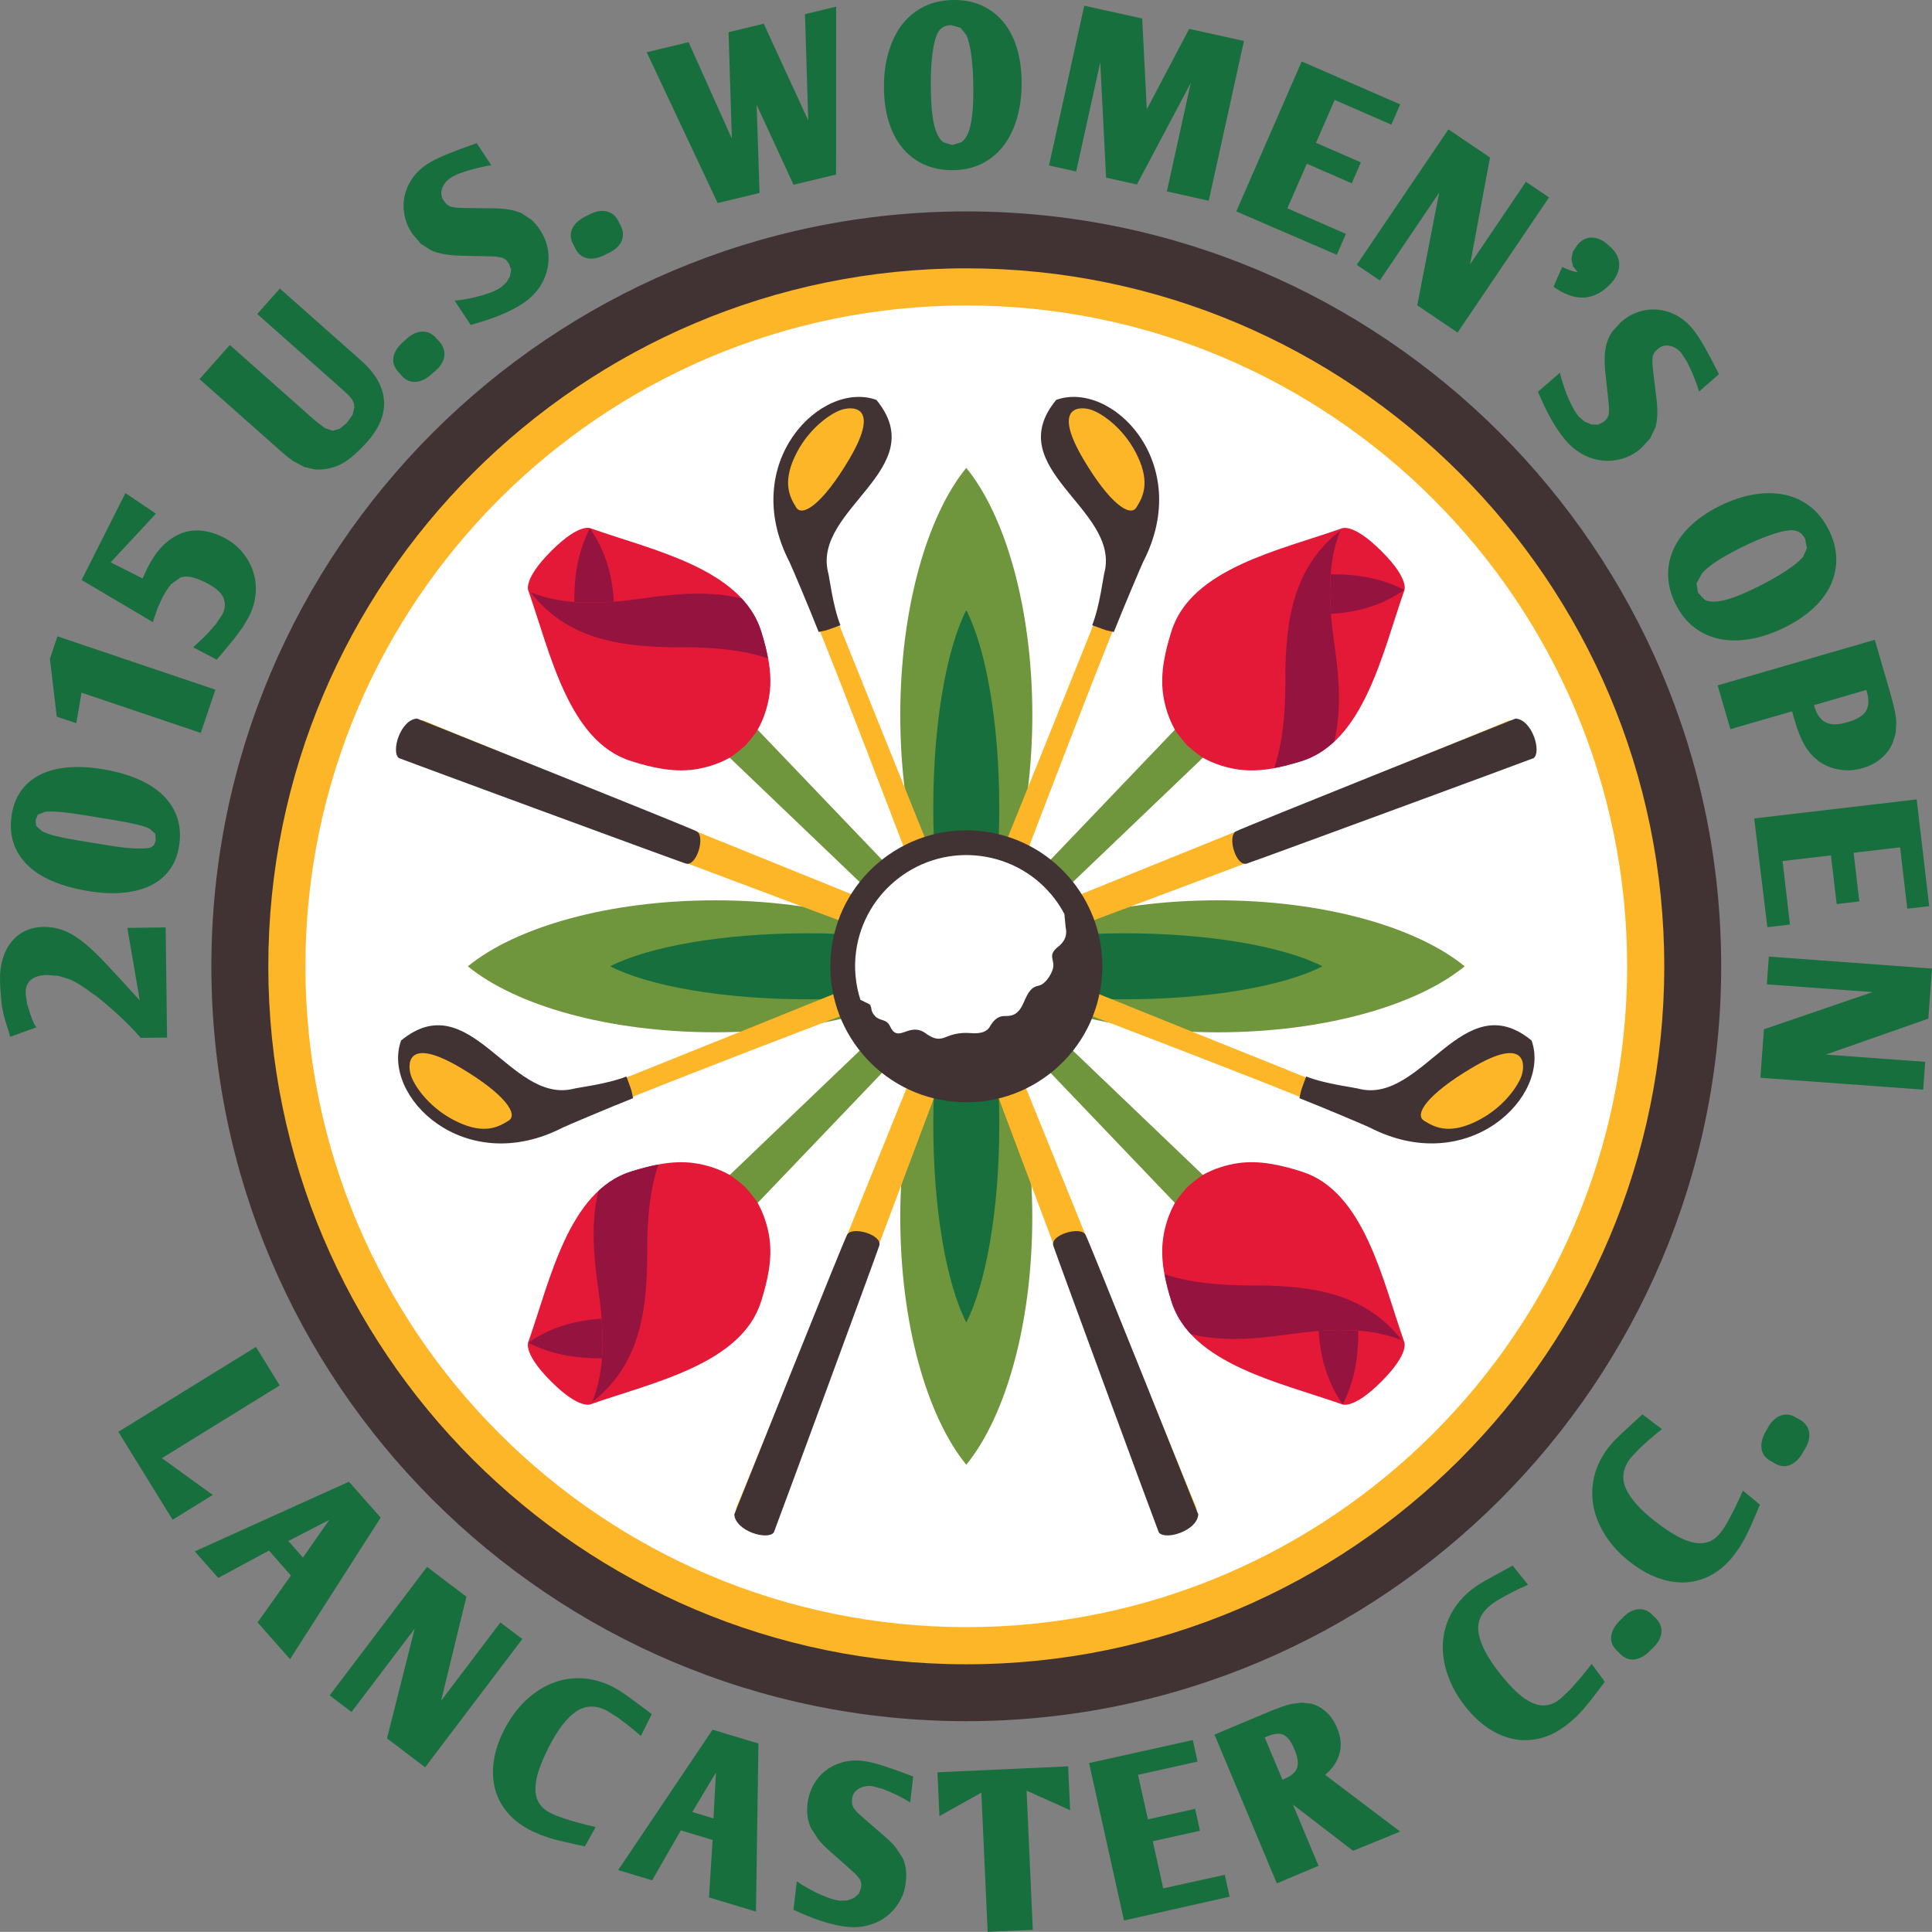 <?xml version="1.0" encoding="utf-8"?>
<!-- Generator: Adobe Illustrator 13.0.0, SVG Export Plug-In . SVG Version: 6.00 Build 14948)  -->
<!DOCTYPE svg PUBLIC "-//W3C//DTD SVG 1.1//EN" "http://www.w3.org/Graphics/SVG/1.1/DTD/svg11.dtd">
<svg version="1.1" id="Layer_1" xmlns="http://www.w3.org/2000/svg" xmlns:xlink="http://www.w3.org/1999/xlink" x="0px" y="0px"
	 width="150.011px" height="150px" viewBox="0 0 150.011 150" enable-background="new 0 0 150.011 150" xml:space="preserve">
<rect x="0" y="0" width="150.011" height="150" fill="#808080" stroke="none"/>
<g>
	<path fill="#FFFFFF" d="M75.027,131.242c-31.044,0-56.212-25.165-56.212-56.212s25.168-56.212,56.212-56.212
		s56.212,25.166,56.212,56.212S106.071,131.242,75.027,131.242"/>
</g>
<g>
	<path fill="#413333" d="M21.218,75.026c0-29.669,24.141-53.809,53.81-53.809c29.673,0,53.812,24.14,53.812,53.809
		c0,29.673-24.14,53.813-53.812,53.813C45.358,128.84,21.218,104.699,21.218,75.026 M16.412,75.026
		c0,32.324,26.295,58.615,58.615,58.615s58.615-26.291,58.615-58.615c0-32.32-26.295-58.611-58.615-58.611
		S16.412,42.706,16.412,75.026"/>
	<path fill="#166F3C" d="M2.829,79.766l-2.041,0.74c-0.087-0.345-0.154-0.579-0.204-0.71c-0.258-0.744-0.423-1.435-0.482-2.081
		c-0.061-0.644-0.098-1.196-0.101-1.662c-0.011-0.594,0.066-1.14,0.221-1.64c0.151-0.495,0.372-0.928,0.671-1.286
		c0.291-0.362,0.644-0.641,1.062-0.842c0.423-0.201,0.892-0.305,1.415-0.312c0.509-0.007,0.998,0.07,1.461,0.231
		c0.466,0.161,0.965,0.442,1.491,0.841c0.526,0.402,1.116,0.945,1.767,1.632c0.646,0.688,1.571,1.687,2.761,2.997l-0.961-5.627
		l2.973-0.037l0.11,8.553l-2.045,0.023l-0.094-0.104c-0.445-0.516-0.972-1.056-1.578-1.615c-0.604-0.56-1.243-1.105-1.914-1.629
		v0.021c-0.385-0.292-0.737-0.54-1.052-0.744c-0.318-0.204-0.62-0.365-0.905-0.485l-0.841-0.259l-0.854-0.066
		c-0.57,0.007-0.995,0.127-1.277,0.365c-0.281,0.231-0.422,0.55-0.415,0.951v0.128l0.003,0.107l0.107,0.7L2.33,78.68
		c0.077,0.231,0.185,0.503,0.318,0.824L2.829,79.766"/>
</g>
<g>
	<path fill="#166F3C" d="M6.396,63.271c-0.748-0.121-1.357-0.198-1.827-0.235c-0.469-0.033-0.831-0.033-1.089,0.004l-0.543,0.218
		l-0.174,0.416l0.043,0.455l0.456,0.409c0.237,0.131,0.579,0.251,1.032,0.368c0.449,0.114,1.042,0.231,1.776,0.353l2.39,0.389
		c0.804,0.134,1.491,0.208,2.058,0.228c0.569,0.017,0.958-0.003,1.173-0.061l0.265-0.19l0.138-0.396l-0.037-0.493l-0.426-0.382
		c-0.228-0.117-0.562-0.231-1.016-0.338c-0.449-0.107-1.062-0.229-1.833-0.355L6.396,63.271 M7.93,59.718
		c1.053,0.171,1.984,0.433,2.785,0.781c0.805,0.345,1.465,0.773,1.974,1.286c0.514,0.507,0.875,1.093,1.086,1.753
		c0.212,0.66,0.255,1.388,0.124,2.182c-0.12,0.728-0.372,1.345-0.754,1.851c-0.382,0.513-0.881,0.911-1.484,1.203
		c-0.606,0.291-1.317,0.473-2.128,0.543c-0.812,0.073-1.706,0.03-2.678-0.131c-1.053-0.171-1.978-0.426-2.778-0.768
		c-0.801-0.339-1.455-0.764-1.968-1.273c-0.509-0.51-0.871-1.093-1.075-1.746c-0.208-0.653-0.245-1.378-0.117-2.172
		c0.12-0.724,0.365-1.347,0.747-1.859c0.379-0.517,0.868-0.926,1.468-1.224c0.606-0.299,1.313-0.482,2.121-0.557
		C6.066,59.517,6.958,59.561,7.93,59.718"/>
	<polygon fill="#166F3C" points="6.331,53.783 5.923,56.155 4.407,55.646 3.875,51.155 4.461,49.409 16.724,53.551 15.591,56.909 	
		"/>
	<path fill="#166F3C" d="M11.422,44.154c0.335-0.684,0.714-1.25,1.146-1.703c0.436-0.453,0.908-0.788,1.414-1.002
		c0.51-0.214,1.042-0.298,1.612-0.251c0.566,0.05,1.152,0.225,1.76,0.529c0.572,0.289,1.052,0.664,1.444,1.126
		c0.385,0.463,0.673,0.972,0.857,1.519c0.181,0.549,0.245,1.126,0.194,1.723c-0.05,0.6-0.221,1.193-0.513,1.772l-0.485,0.825
		l-0.61,0.831l-0.01,0.02l-0.966,1.163l-0.438,0.513l-1.827-0.958l0.302-0.285c0.329-0.298,0.597-0.56,0.814-0.784l0.653-0.737
		l0.507-0.768c0.224-0.449,0.244-0.878,0.057-1.3c-0.188-0.416-0.646-0.804-1.384-1.163c-0.423-0.211-0.791-0.352-1.104-0.419
		c-0.312-0.063-0.593-0.047-0.848,0.043l-0.703,0.51c-0.219,0.248-0.439,0.58-0.664,0.999l-0.375,0.808l-0.275,0.798l-0.113,0.342
		l-5.53-3.271l3.401-6.746l2.37,1.592l-3.516,3.784l2.479,1.25L11.422,44.154"/>
	<path fill="#166F3C" d="M24.479,32.669l0.757,0.577l0.6,0.198l0.543-0.154l0.56-0.469l0.442-0.624l0.131-0.563l-0.03-0.301
		l-0.124-0.289l-0.274-0.335l-0.486-0.456l-6.625-5.872l1.756-1.977l6.311,5.593c1.112,0.985,1.702,2.024,1.776,3.12
		c0.077,1.093-0.396,2.195-1.411,3.308c-0.553,0.603-1.059,1.059-1.524,1.377c-0.473,0.312-0.982,0.513-1.538,0.606
		c-0.318,0.05-0.613,0.063-0.892,0.04l-0.838-0.194l-0.849-0.459c-0.284-0.194-0.59-0.439-0.921-0.73l-6.351-5.63l2.352-2.648
		L24.479,32.669"/>
	<path fill="#166F3C" d="M33.95,26.349c0.429,0.409,0.609,0.844,0.549,1.304c-0.066,0.466-0.348,0.888-0.857,1.276
		c-0.452,0.453-0.912,0.69-1.377,0.721c-0.467,0.03-0.872-0.185-1.214-0.64c-0.419-0.402-0.586-0.831-0.499-1.29
		c0.09-0.459,0.392-0.895,0.911-1.311c0.416-0.419,0.854-0.64,1.311-0.66S33.621,25.93,33.95,26.349"/>
	<path fill="#166F3C" d="M35.301,23.346l0.499-0.057c0.463-0.074,0.854-0.154,1.184-0.235c0.324-0.08,0.66-0.184,1.008-0.301
		c0.346-0.124,0.647-0.271,0.908-0.446l0.423-0.382l0.278-0.483l0.084-0.513L39.51,20.46l-0.218-0.281l-0.278-0.168l-0.499-0.087
		c-0.208-0.017-0.496-0.027-0.852-0.03l-1.847-0.04c-0.496-0.014-0.932-0.05-1.311-0.117c-0.375-0.061-0.717-0.161-1.019-0.295
		l-0.811-0.516l-0.664-0.778c-0.305-0.462-0.51-0.945-0.606-1.451c-0.097-0.502-0.094-0.995,0.01-1.475
		c0.104-0.479,0.302-0.935,0.597-1.364s0.674-0.794,1.143-1.103c0.376-0.251,0.885-0.506,1.532-0.771
		c0.646-0.265,1.351-0.526,2.118-0.794l0.207-0.074l1.133,1.716l-0.426,0.07c-0.415,0.083-0.764,0.171-1.055,0.248
		c-0.295,0.081-0.594,0.174-0.905,0.285c-0.312,0.114-0.569,0.241-0.777,0.379c-0.322,0.211-0.536,0.482-0.657,0.828
		c-0.117,0.338-0.066,0.657,0.145,0.962l0.23,0.285l0.289,0.161l0.459,0.077l0.733,0.026l2.135,0.023
		c0.446,0.003,0.845,0.037,1.196,0.094c0.355,0.06,0.674,0.151,0.966,0.278l0.791,0.516c0.231,0.211,0.456,0.479,0.663,0.794
		c0.318,0.476,0.517,0.979,0.604,1.512c0.087,0.536,0.07,1.056-0.047,1.568c-0.121,0.509-0.339,0.995-0.657,1.448
		c-0.325,0.452-0.737,0.848-1.243,1.183c-0.372,0.241-0.831,0.489-1.384,0.744c-0.557,0.248-1.243,0.5-2.068,0.744l-0.59,0.174
		L35.301,23.346"/>
	<path fill="#166F3C" d="M48.079,17.303c0.309,0.506,0.369,0.972,0.188,1.401c-0.181,0.425-0.569,0.764-1.159,1.005
		c-0.553,0.322-1.06,0.432-1.519,0.338c-0.455-0.094-0.791-0.405-1.002-0.935c-0.305-0.496-0.352-0.952-0.147-1.374
		c0.208-0.419,0.613-0.764,1.22-1.032c0.514-0.295,0.992-0.389,1.438-0.292C47.546,16.516,47.871,16.811,48.079,17.303"/>
</g>
<polygon fill="#166F3C" points="55.724,15.765 50.214,4.057 53.465,3.274 56.823,10.761 56.571,2.499 59.3,1.84 62.755,9.354 
	62.503,1.099 64.923,0.515 64.917,13.553 61.615,14.344 58.75,8.137 58.975,14.984 "/>
<g>
	<path fill="#166F3C" d="M72.726,2.745c-0.151,0.382-0.269,0.917-0.349,1.61c-0.077,0.689-0.111,1.471-0.104,2.354
		c0.004,0.878,0.044,1.609,0.121,2.192c0.07,0.58,0.181,1.045,0.328,1.397c0.145,0.349,0.315,0.597,0.52,0.744l0.69,0.221
		l0.717-0.221c0.208-0.145,0.383-0.382,0.523-0.717c0.137-0.332,0.244-0.781,0.308-1.347c0.07-0.563,0.101-1.271,0.094-2.115
		c-0.003-0.952-0.057-1.788-0.146-2.512c-0.098-0.724-0.229-1.27-0.396-1.637l-0.456-0.56l-0.721-0.203
		C73.298,1.959,72.919,2.22,72.726,2.745 M79.324,6.341c0.007,1.034-0.11,1.971-0.353,2.815c-0.244,0.845-0.596,1.565-1.056,2.162
		c-0.455,0.597-1.019,1.059-1.686,1.395c-0.667,0.328-1.411,0.496-2.242,0.499c-0.827,0.007-1.571-0.141-2.231-0.439
		c-0.657-0.298-1.217-0.724-1.68-1.28c-0.459-0.553-0.811-1.223-1.059-2.014c-0.248-0.784-0.375-1.67-0.382-2.659
		c-0.007-1.032,0.113-1.962,0.365-2.797c0.248-0.831,0.603-1.548,1.065-2.145c0.469-0.593,1.035-1.058,1.706-1.379
		C72.447,0.171,73.208,0.007,74.062,0c0.817-0.003,1.548,0.141,2.198,0.439c0.644,0.302,1.196,0.724,1.648,1.273
		c0.453,0.548,0.802,1.218,1.043,2.004C79.193,4.506,79.317,5.381,79.324,6.341"/>
</g>
<polygon fill="#166F3C" points="96.587,3.181 93.853,15.587 90.602,14.863 92.458,6.439 88.275,14.324 85.883,13.794 85.43,4.838 
	83.56,13.315 81.452,12.849 84.187,0.444 88.685,1.436 89.043,8.492 92.334,2.242 "/>
<polygon fill="#166F3C" points="101.071,4.771 108.719,8.107 108.031,9.679 103.632,7.757 102.181,11.09 105.665,12.608 
	104.958,14.233 101.47,12.712 99.958,16.177 104.503,18.161 103.796,19.786 95.993,16.415 "/>
<polygon fill="#166F3C" points="105.344,20.564 112.462,10.044 115.692,12.229 114.147,20.523 118.481,14.116 120.274,15.329 
	113.173,25.822 110.042,23.708 111.748,14.954 107.137,21.777 "/>
<g>
	<path fill="#166F3C" d="M121.296,20.725l0.271,0.124c0.376,0.168,0.681,0.258,0.898,0.278l0.051,0.02l-0.376-0.466l-0.131-0.56
		l0.111-0.57l0.349-0.52c0.335-0.409,0.727-0.606,1.176-0.58c0.449,0.02,0.878,0.228,1.283,0.626
		c0.51,0.426,0.774,0.895,0.795,1.411c0.02,0.509-0.185,1.012-0.623,1.498c-1.24,1.344-2.668,1.481-4.28,0.412l-0.197-0.131
		L121.296,20.725"/>
	<path fill="#166F3C" d="M121.125,28.939l0.118,0.489c0.137,0.449,0.268,0.831,0.385,1.143c0.124,0.312,0.265,0.63,0.433,0.958
		c0.171,0.332,0.352,0.614,0.553,0.845l0.439,0.372l0.513,0.211l0.52,0.021l0.449-0.235l0.248-0.251l0.127-0.301l0.026-0.5
		c-0.017-0.214-0.04-0.5-0.08-0.854l-0.201-1.833c-0.054-0.496-0.07-0.932-0.057-1.314c0.013-0.382,0.07-0.734,0.161-1.049
		c0.094-0.318,0.23-0.609,0.408-0.875l0.688-0.754c0.419-0.369,0.871-0.63,1.357-0.791c0.488-0.161,0.979-0.221,1.468-0.181
		c0.485,0.041,0.962,0.178,1.428,0.416c0.462,0.238,0.878,0.566,1.239,0.988c0.295,0.342,0.62,0.818,0.962,1.421
		c0.346,0.607,0.7,1.273,1.062,1.998l0.098,0.194l-1.552,1.347l-0.121-0.412c-0.147-0.398-0.271-0.737-0.389-1.016l-0.402-0.857
		l-0.473-0.728c-0.248-0.288-0.549-0.469-0.901-0.54c-0.354-0.074-0.667,0.017-0.935,0.268l-0.255,0.262l-0.124,0.308l-0.021,0.466
		l0.071,0.734l0.254,2.118c0.054,0.442,0.074,0.841,0.064,1.196c-0.014,0.358-0.067,0.69-0.154,0.996l-0.409,0.848l-0.704,0.764
		c-0.429,0.372-0.901,0.637-1.421,0.791c-0.52,0.157-1.035,0.208-1.559,0.157c-0.525-0.05-1.028-0.208-1.524-0.466
		c-0.489-0.261-0.936-0.623-1.33-1.083c-0.289-0.332-0.594-0.757-0.915-1.273c-0.322-0.516-0.657-1.169-1.003-1.95l-0.254-0.566
		L121.125,28.939"/>
	<path fill="#166F3C" d="M138.954,41.178c-0.412,0.03-0.944,0.164-1.595,0.399c-0.657,0.234-1.378,0.546-2.161,0.935
		c-0.791,0.396-1.428,0.754-1.918,1.076c-0.489,0.322-0.861,0.626-1.112,0.912l-0.442,0.794l0.114,0.721l0.513,0.549
		c0.218,0.121,0.51,0.171,0.871,0.147c0.358-0.02,0.808-0.124,1.344-0.312c0.54-0.191,1.19-0.473,1.944-0.848
		c0.851-0.426,1.578-0.838,2.188-1.244c0.606-0.402,1.042-0.757,1.3-1.072l0.299-0.657l-0.138-0.734
		C139.916,41.346,139.511,41.125,138.954,41.178 M138.633,48.688c-0.929,0.459-1.823,0.768-2.688,0.922
		c-0.865,0.15-1.666,0.154-2.403,0.006s-1.4-0.449-1.99-0.901s-1.069-1.052-1.441-1.793c-0.372-0.744-0.562-1.475-0.586-2.199
		c-0.024-0.72,0.113-1.411,0.412-2.071c0.295-0.654,0.74-1.267,1.34-1.836c0.597-0.57,1.338-1.073,2.219-1.515
		c0.925-0.459,1.813-0.761,2.671-0.905c0.858-0.141,1.655-0.134,2.396,0.017c0.74,0.154,1.404,0.463,1.994,0.922
		c0.587,0.459,1.072,1.072,1.451,1.836c0.365,0.73,0.553,1.451,0.569,2.165c0.017,0.71-0.124,1.394-0.415,2.044
		c-0.292,0.646-0.737,1.253-1.338,1.816C140.222,47.76,139.494,48.26,138.633,48.688"/>
	<path fill="#166F3C" d="M140.878,54.852c0.182,0.623,0.479,1.039,0.892,1.243c0.412,0.205,0.982,0.194,1.713-0.03
		c0.721-0.207,1.189-0.499,1.411-0.875c0.218-0.372,0.234-0.878,0.05-1.518l-0.03-0.101l-4.062,1.18L140.878,54.852 M133.368,53.216
		l12.202-3.539l1.18,4.068c0.138,0.476,0.251,0.908,0.335,1.291c0.087,0.382,0.138,0.73,0.154,1.039l-0.047,0.857l-0.241,0.774
		c-0.212,0.469-0.513,0.868-0.912,1.2c-0.398,0.335-0.864,0.576-1.4,0.73c-0.617,0.181-1.233,0.221-1.844,0.117
		c-0.609-0.101-1.159-0.335-1.648-0.7l-0.007-0.018c-0.409-0.312-0.761-0.717-1.039-1.203c-0.278-0.492-0.522-1.112-0.744-1.866
		l-0.211-0.734l-4.789,1.384L133.368,53.216z"/>
	<polygon fill="#166F3C" points="148.821,62.07 149.793,70.358 148.091,70.556 147.534,65.79 143.925,66.213 144.367,69.989 
		142.611,70.197 142.165,66.417 138.408,66.856 138.981,71.786 137.226,71.99 136.206,63.549 	"/>
	<polygon fill="#166F3C" points="137.343,74.276 150.011,75.204 149.726,79.092 141.767,81.884 149.481,82.446 149.327,84.605 
		136.686,83.684 136.961,79.92 145.399,77.031 137.185,76.431 	"/>
	<polygon fill="#166F3C" points="19.874,104.582 21.718,107.572 12.571,113.219 16.52,116.077 13.402,118.001 9.19,111.175 	"/>
	<path fill="#166F3C" d="M23.523,120.94c0.138-0.198,0.319-0.459,0.547-0.784c0.228-0.328,0.452-0.65,0.677-0.972
		c0.221-0.322,0.496-0.714,0.821-1.173l-3.181,1.642L23.523,120.94 M15.122,120.458l11.971-5.409l2.464,2.785l-7.035,10.992
		l-2.523-2.852l2.591-3.644l-1.706-1.934l-3.938,2.121L15.122,120.458z"/>
	<polygon fill="#166F3C" points="25.595,131.642 33.155,121.661 36.216,123.977 34.248,132.057 38.853,125.975 40.556,127.261 
		33.008,137.222 30.049,134.976 32.2,126.453 27.294,132.928 	"/>
	<path fill="#166F3C" d="M45.411,143.364l-0.673-0.145c-0.426-0.097-0.802-0.181-1.13-0.258c-0.328-0.073-0.627-0.154-0.892-0.234
		l-0.744-0.258l-0.69-0.309c-0.754-0.372-1.373-0.835-1.85-1.391c-0.476-0.557-0.808-1.17-0.988-1.847
		c-0.182-0.674-0.215-1.401-0.107-2.175c0.114-0.778,0.375-1.572,0.787-2.387c0.453-0.895,0.999-1.652,1.639-2.275
		c0.645-0.616,1.334-1.076,2.075-1.377c0.74-0.299,1.515-0.433,2.325-0.396c0.814,0.036,1.623,0.261,2.427,0.667l0.513,0.288
		l0.51,0.349l0.64,0.466c0.235,0.178,0.526,0.396,0.872,0.646l0.482,0.362l-0.842,1.702c-0.361-0.315-0.684-0.58-0.951-0.794
		l-0.868-0.657l-0.835-0.52c-0.891-0.449-1.695-0.416-2.419,0.098c-0.725,0.513-1.428,1.44-2.111,2.791
		c-0.322,0.637-0.57,1.22-0.748,1.75c-0.174,0.529-0.261,1.005-0.261,1.431c0,0.429,0.094,0.798,0.284,1.112
		c0.188,0.312,0.489,0.573,0.908,0.784c0.262,0.131,0.59,0.262,0.989,0.393c0.398,0.131,0.784,0.248,1.152,0.345
		c0.369,0.101,0.814,0.215,1.344,0.339L45.411,143.364"/>
	<path fill="#166F3C" d="M55.398,141.192c0.011-0.241,0.027-0.56,0.051-0.958c0.02-0.396,0.04-0.791,0.063-1.177
		c0.02-0.392,0.047-0.871,0.08-1.435l-1.84,3.073L55.398,141.192 M47.999,145.204l7.329-10.902l3.562,1.073l-0.194,13.05l-3.646-1.1
		l0.281-4.46l-2.466-0.744l-2.232,3.877L47.999,145.204z"/>
	<path fill="#166F3C" d="M61.87,146.075l0.409,0.278c0.398,0.234,0.743,0.426,1.038,0.573s0.613,0.281,0.952,0.412
		c0.339,0.128,0.66,0.211,0.962,0.245l0.563-0.021l0.509-0.191l0.386-0.331l0.171-0.463l0.017-0.355l-0.104-0.301l-0.322-0.383
		l-0.62-0.566l-1.36-1.203c-0.362-0.325-0.663-0.63-0.908-0.918l-0.576-0.868c-0.141-0.295-0.238-0.6-0.282-0.911
		c-0.043-0.312-0.047-0.644-0.006-1.006c0.063-0.546,0.221-1.039,0.466-1.478c0.248-0.442,0.56-0.814,0.944-1.109
		c0.383-0.295,0.818-0.51,1.311-0.647c0.489-0.137,1.009-0.174,1.555-0.106c0.443,0.05,0.989,0.181,1.64,0.392
		c0.653,0.211,1.351,0.459,2.091,0.747l0.201,0.074l-0.234,2.011l-0.362-0.218c-0.358-0.194-0.674-0.355-0.938-0.479l-0.851-0.358
		l-0.818-0.211c-0.382-0.044-0.724,0.026-1.032,0.208c-0.309,0.181-0.482,0.452-0.513,0.814l-0.007,0.361l0.117,0.302l0.292,0.355
		l0.536,0.485l1.589,1.374c0.328,0.285,0.606,0.563,0.838,0.831l0.546,0.825c0.138,0.281,0.225,0.576,0.265,0.892
		c0.044,0.308,0.04,0.649-0.007,1.025c-0.063,0.556-0.23,1.062-0.502,1.521c-0.271,0.455-0.613,0.838-1.029,1.152
		c-0.412,0.312-0.888,0.533-1.414,0.671c-0.529,0.141-1.09,0.171-1.683,0.104c-0.429-0.05-0.935-0.157-1.512-0.318
		c-0.576-0.164-1.246-0.412-2.021-0.751l-0.557-0.244L61.87,146.075"/>
	<polygon fill="#166F3C" points="76.197,139.191 72.943,141.008 72.789,137.61 82.937,137.15 83.091,140.553 79.709,139.034 
		80.192,149.843 76.687,150 	"/>
	<polygon fill="#166F3C" points="84.562,136.893 92.615,135.106 92.984,136.779 88.362,137.805 89.13,141.263 92.796,140.448 
		93.172,142.151 89.509,142.962 90.319,146.625 95.099,145.569 95.474,147.269 87.273,149.118 	"/>
	<path fill="#166F3C" d="M99.687,138.14c0.557-0.231,0.898-0.52,1.022-0.868c0.127-0.342,0.057-0.828-0.204-1.451
		c-0.252-0.604-0.533-0.979-0.849-1.119c-0.312-0.145-0.724-0.107-1.233,0.11l-0.225,0.094l1.378,3.284L99.687,138.14
		 M102.378,144.872l-3.237,1.361l-4.843-11.549l4.108-1.723c0.399-0.168,0.755-0.306,1.069-0.419c0.312-0.114,0.6-0.198,0.864-0.252
		l0.731-0.087l0.68,0.077l0.017-0.01c0.453,0.117,0.854,0.332,1.203,0.65c0.349,0.314,0.624,0.717,0.828,1.199
		c0.305,0.697,0.379,1.364,0.218,1.994c-0.157,0.63-0.533,1.193-1.123,1.696l5.822,4.406l-3.653,1.491l-4.675-3.592L102.378,144.872
		z"/>
	<path fill="#166F3C" d="M124.604,130.582l-0.412,0.553c-0.266,0.346-0.503,0.65-0.708,0.919l-0.586,0.714l-0.547,0.566
		l-0.569,0.492c-0.653,0.533-1.334,0.898-2.034,1.103c-0.707,0.198-1.404,0.245-2.091,0.124c-0.691-0.117-1.364-0.389-2.024-0.814
		c-0.657-0.426-1.271-0.998-1.837-1.712c-0.62-0.784-1.086-1.603-1.377-2.443c-0.295-0.842-0.426-1.662-0.386-2.457
		c0.037-0.801,0.241-1.558,0.616-2.282c0.376-0.721,0.912-1.363,1.619-1.924l0.476-0.342l0.526-0.318l0.693-0.385
		c0.266-0.141,0.58-0.315,0.955-0.523l0.533-0.288l1.193,1.481c-0.439,0.198-0.814,0.372-1.123,0.529
		c-0.309,0.158-0.627,0.329-0.958,0.513c-0.332,0.188-0.604,0.369-0.821,0.543c-0.781,0.617-1.089,1.361-0.925,2.235
		c0.161,0.875,0.714,1.904,1.652,3.087c0.442,0.56,0.868,1.029,1.276,1.411c0.402,0.382,0.801,0.66,1.189,0.838
		c0.389,0.181,0.762,0.248,1.127,0.204c0.361-0.04,0.727-0.204,1.089-0.496l0.774-0.733l0.797-0.902
		c0.245-0.291,0.536-0.649,0.865-1.079L124.604,130.582"/>
	<path fill="#166F3C" d="M128.385,125.475c0.448,0.382,0.656,0.801,0.616,1.26c-0.033,0.46-0.291,0.898-0.768,1.314
		c-0.422,0.473-0.861,0.737-1.32,0.797c-0.463,0.054-0.871-0.134-1.24-0.562c-0.442-0.372-0.63-0.787-0.569-1.247
		c0.057-0.459,0.335-0.908,0.821-1.351c0.385-0.442,0.804-0.684,1.26-0.733C127.637,124.905,128.036,125.079,128.385,125.475"/>
	<path fill="#166F3C" d="M136.648,116.835l-0.268,0.637c-0.175,0.398-0.325,0.751-0.459,1.06l-0.399,0.834l-0.392,0.684
		l-0.436,0.617c-0.5,0.677-1.069,1.196-1.706,1.562s-1.304,0.576-1.997,0.63c-0.697,0.05-1.418-0.051-2.162-0.305
		c-0.74-0.252-1.472-0.657-2.191-1.214c-0.802-0.609-1.441-1.29-1.931-2.034c-0.492-0.744-0.814-1.512-0.972-2.292
		c-0.157-0.784-0.141-1.572,0.047-2.363c0.185-0.79,0.556-1.545,1.103-2.259l0.379-0.448l0.438-0.439l0.58-0.54
		c0.218-0.197,0.482-0.441,0.794-0.736l0.446-0.409l1.518,1.146c-0.378,0.299-0.696,0.563-0.958,0.791l-0.805,0.73l-0.67,0.721
		c-0.604,0.791-0.725,1.589-0.355,2.396c0.372,0.805,1.152,1.673,2.353,2.594c0.566,0.433,1.089,0.788,1.579,1.056
		c0.485,0.271,0.938,0.446,1.356,0.526c0.423,0.08,0.805,0.054,1.144-0.07c0.345-0.127,0.656-0.379,0.941-0.751
		c0.178-0.228,0.369-0.529,0.569-0.897c0.205-0.369,0.39-0.725,0.557-1.066c0.168-0.345,0.358-0.764,0.58-1.257L136.648,116.835"/>
	<path fill="#166F3C" d="M139.544,110.119c0.533,0.251,0.838,0.606,0.922,1.059c0.081,0.456-0.057,0.941-0.408,1.468
		c-0.289,0.566-0.647,0.938-1.08,1.106c-0.429,0.174-0.874,0.097-1.337-0.225c-0.52-0.245-0.811-0.6-0.868-1.06
		c-0.063-0.459,0.088-0.965,0.446-1.518c0.265-0.523,0.606-0.868,1.032-1.029C138.673,109.76,139.105,109.824,139.544,110.119"/>
	<path fill="#FDB628" d="M23.715,75.03c0-28.295,23.018-51.312,51.312-51.312c28.296,0,51.312,23.017,51.312,51.312
		c0,28.292-23.017,51.31-51.312,51.31C46.732,126.34,23.715,103.322,23.715,75.03 M20.833,75.03
		c0,29.884,24.311,54.194,54.194,54.194s54.195-24.311,54.195-54.194c0-29.884-24.312-54.195-54.195-54.195
		S20.833,45.146,20.833,75.03"/>
	<path fill="#6F953D" d="M75.027,36.329c-3.053,3.74-5.124,10.939-5.124,19.204s2.071,15.46,5.124,19.199
		c3.054-3.739,5.124-10.935,5.128-19.199C80.155,47.268,78.081,40.069,75.027,36.329"/>
	<path fill="#166F3C" d="M76.878,71.793c0.455-2.645,0.71-5.741,0.71-9.056c0-6.612-1.032-12.37-2.561-15.362
		c-1.524,2.993-2.563,8.75-2.563,15.362c0,3.314,0.262,6.411,0.717,9.056c0.56,1.126,1.18,2.118,1.847,2.938
		C75.694,73.911,76.314,72.919,76.878,71.793"/>
	<path fill="#6F953D" d="M75.027,113.729c3.054-3.74,5.124-10.936,5.124-19.2s-2.07-15.463-5.124-19.203
		c-3.053,3.74-5.124,10.938-5.124,19.203S71.975,109.988,75.027,113.729"/>
	<path fill="#166F3C" d="M73.178,78.265c-0.452,2.644-0.711,5.74-0.711,9.059c-0.003,6.608,1.032,12.366,2.561,15.359
		c1.528-2.993,2.563-8.751,2.563-15.359c0-3.318-0.261-6.411-0.713-9.059c-0.563-1.127-1.18-2.118-1.851-2.937
		C74.357,76.143,73.74,77.138,73.178,78.265"/>
	<path fill="#6F953D" d="M113.726,75.03c-3.74-3.057-10.936-5.124-19.2-5.124c-8.268,0-15.46,2.067-19.199,5.124
		c3.739,3.057,10.932,5.121,19.199,5.124C102.79,80.154,109.985,78.087,113.726,75.03"/>
	<path fill="#166F3C" d="M78.265,76.88c2.641,0.452,5.741,0.711,9.056,0.711c6.608,0,12.37-1.032,15.359-2.561
		c-2.989-1.531-8.751-2.563-15.359-2.563c-3.314,0-6.411,0.261-9.056,0.71c-1.126,0.563-2.118,1.18-2.942,1.854
		C76.144,75.697,77.139,76.317,78.265,76.88"/>
	<path fill="#6F953D" d="M36.329,75.03c3.74,3.057,10.936,5.121,19.2,5.121c8.268,0,15.46-2.064,19.203-5.121
		c-3.743-3.057-10.936-5.124-19.203-5.124C47.265,69.906,40.069,71.974,36.329,75.03"/>
	<path fill="#166F3C" d="M71.794,73.177c-2.648-0.452-5.741-0.71-9.06-0.71c-6.612-0.004-12.366,1.035-15.358,2.56
		c2.992,1.532,8.746,2.564,15.358,2.564c3.318,0,6.411-0.259,9.06-0.711c1.125-0.562,2.117-1.18,2.936-1.854
		C73.911,74.359,72.919,73.74,71.794,73.177"/>
	<path fill="#FDB628" d="M81.932,36.362c4.701,2.738,4.514,6.615,3.9,9.792c-0.777,2.091-28.168,69.892-28.624,70.814
		c-0.536,1.086,2.457,2.762,2.729,1.971c0.281-0.784,25.849-69.654,28.191-73.971"/>
	<path fill="#413333" d="M84.804,48.544c1.548,0.573,0.885,0.329,1.682,0.526c0.664-1.695,2.195-5.298,2.27-5.432
		c3.975-7.705-2.453-14.14-6.746-12.588c-4.388,5.335,4.902,8.429,3.76,13.345C85.668,44.677,85.41,47.026,84.804,48.544"/>
	<path fill="#413333" d="M57.014,117.589c0.486-1.217,8.392-21.02,8.761-21.717c0.369-0.693,2.778,0,2.493,0.861
		c-0.305,0.918-7.832,21.354-8.184,22.253C59.604,119.623,57.101,118.883,57.014,117.589"/>
	<path fill="#FDB628" d="M84.126,35.665c-2.533-4.276-0.174-4.156,0.711-3.807c0.885,0.342,2.544,1.528,3.509,3.6
		c0.969,2.068,0.379,3.164-0.11,3.941C87.753,40.179,86.174,39.12,84.126,35.665"/>
	<path fill="#FDB628" d="M68.127,36.362c-4.705,2.738-4.518,6.615-3.904,9.792c0.781,2.091,28.172,69.892,28.627,70.814
		c0.536,1.086-2.46,2.762-2.731,1.971c-0.281-0.784-25.849-69.654-28.188-73.971"/>
	<path fill="#413333" d="M65.255,48.544c-1.548,0.573-0.888,0.329-1.689,0.526c-0.66-1.695-2.185-5.295-2.266-5.432
		c-3.978-7.705,2.454-14.14,6.747-12.588c4.387,5.335-4.903,8.432-3.761,13.345C64.391,44.677,64.646,47.026,65.255,48.544"/>
	<path fill="#413333" d="M93.041,117.589c-0.482-1.217-8.392-21.02-8.757-21.717c-0.372-0.693-2.782,0-2.497,0.861
		c0.309,0.922,7.832,21.354,8.188,22.253C90.454,119.623,92.95,118.883,93.041,117.589"/>
	<path fill="#FDB628" d="M65.932,35.665c2.534-4.276,0.171-4.156-0.71-3.807c-0.885,0.342-2.547,1.528-3.513,3.6
		c-0.965,2.068-0.375,3.164,0.11,3.941C62.303,40.179,63.884,39.12,65.932,35.665"/>
	<path fill="#FDB628" d="M113.602,80.711c-2.738,4.698-6.615,4.514-9.793,3.9c-2.095-0.777-69.896-28.168-70.811-28.624
		c-1.089-0.536-2.765,2.46-1.978,2.729c0.788,0.281,69.658,25.849,73.972,28.195"/>
	<path fill="#413333" d="M101.419,83.583c-0.572,1.548-0.328,0.885-0.525,1.686c1.695,0.66,5.298,2.191,5.436,2.266
		c7.705,3.975,14.136-2.457,12.588-6.746c-5.336-4.384-8.432,4.906-13.349,3.764C105.287,84.447,102.935,84.189,101.419,83.583"/>
	<path fill="#413333" d="M32.378,55.793c1.217,0.486,21.017,8.393,21.717,8.758c0.694,0.372,0,2.781-0.861,2.496
		c-0.925-0.305-21.354-7.832-22.26-8.184C30.341,58.381,31.085,55.881,32.378,55.793"/>
	<path fill="#FDB628" d="M114.299,82.906c4.276-2.534,4.152-0.171,3.811,0.71c-0.349,0.882-1.532,2.544-3.6,3.509
		c-2.074,0.969-3.164,0.379-3.944-0.11C109.788,86.528,110.84,84.953,114.299,82.906"/>
	<path fill="#FDB628" d="M36.453,80.711c2.738,4.702,6.616,4.518,9.793,3.9c2.095-0.777,69.899-28.168,70.814-28.624
		c1.089-0.539,2.761,2.46,1.97,2.729c-0.783,0.281-69.654,25.853-73.967,28.191"/>
	<path fill="#413333" d="M48.639,83.583c0.57,1.548,0.325,0.888,0.52,1.686c-1.692,0.663-5.292,2.191-5.429,2.266
		c-7.705,3.978-14.14-2.453-12.588-6.743c5.335-4.387,8.429,4.903,13.345,3.757C44.769,84.451,47.121,84.192,48.639,83.583"/>
	<path fill="#413333" d="M117.681,55.793c-1.217,0.489-21.017,8.393-21.717,8.761c-0.694,0.369,0,2.778,0.861,2.493
		c0.921-0.305,21.354-7.828,22.252-8.181C119.715,58.384,118.974,55.884,117.681,55.793"/>
	<path fill="#FDB628" d="M35.757,82.906c-4.277-2.534-4.152-0.171-3.811,0.71c0.345,0.885,1.531,2.544,3.605,3.509
		c2.064,0.972,3.16,0.379,3.941-0.11C40.271,86.532,39.212,84.953,35.757,82.906"/>
	<polygon fill="#6F953D" points="58.009,94.257 77.363,74.018 76.04,72.691 55.804,92.052 	"/>
	<polygon fill="#6F953D" points="92.046,55.8 72.691,76.042 74.016,77.366 94.258,58.012 	"/>
	<path fill="#E31937" d="M41.041,104.144c0,0-0.549,0.824,1.743,3.113c2.289,2.292,3.13,1.76,3.13,1.76
		c4.766-1.676,11.653-3.101,13.178-7.953c0.496-1.575,0.882-3.23,0.657-4.887c-0.121-0.914-0.439-1.92-0.896-2.73
		c-0.258-0.46-0.951-1.24-0.979-1.264c-0.02-0.023-0.804-0.718-1.263-0.979c-0.812-0.456-1.813-0.774-2.731-0.896
		c-1.656-0.225-3.312,0.161-4.887,0.657C44.145,92.49,42.717,99.378,41.041,104.144"/>
	<path fill="#94143F" d="M46.41,99.78l0.061,0.419c0.438,3.153,0.543,6.069-0.476,8.652c3.582-2.798,4.246-6.812,4.259-11.414
		v-0.423c0.007-2.386,0.194-4.607,0.865-6.589c-0.718,0.135-1.428,0.322-2.122,0.54c-0.975,0.305-1.806,0.835-2.533,1.512
		C45.918,94.709,46.045,97.162,46.41,99.78"/>
	<path fill="#94143F" d="M46.712,102.394c-2.058,0.124-3.965,0.654-5.688,1.864c1.746,0.901,3.656,1.22,5.708,1.209
		C46.81,104.476,46.796,103.449,46.712,102.394"/>
	<path fill="#E31937" d="M109.014,45.917c0,0,0.55-0.825-1.739-3.113c-2.293-2.292-3.134-1.763-3.134-1.763
		c-4.763,1.679-11.649,3.104-13.178,7.957c-0.496,1.575-0.881,3.23-0.656,4.886c0.12,0.915,0.442,1.92,0.895,2.728
		c0.258,0.462,0.955,1.246,0.979,1.267s0.805,0.721,1.267,0.979c0.808,0.456,1.813,0.771,2.731,0.895
		c1.655,0.225,3.312-0.16,4.883-0.656C105.913,57.569,107.341,50.683,109.014,45.917"/>
	<path fill="#94143F" d="M103.648,50.28l-0.064-0.419c-0.438-3.153-0.539-6.069,0.479-8.653c-3.586,2.799-4.246,6.807-4.263,11.412
		l0.003,0.426c-0.01,2.383-0.197,4.608-0.867,6.585c0.717-0.134,1.431-0.318,2.124-0.536c0.972-0.302,1.804-0.835,2.53-1.512
		C104.141,55.348,104.014,52.898,103.648,50.28"/>
	<path fill="#94143F" d="M103.343,47.667c2.058-0.124,3.969-0.657,5.691-1.867c-1.75-0.902-3.664-1.224-5.708-1.21
		C103.246,45.582,103.259,46.611,103.343,47.667"/>
	<polygon fill="#6F953D" points="55.801,58.012 76.036,77.369 77.366,76.046 58.006,55.804 	"/>
	<polygon fill="#6F953D" points="94.254,92.049 74.016,72.694 72.691,74.018 92.046,94.26 	"/>
	<path fill="#E31937" d="M45.914,41.041c0,0-0.824-0.549-3.113,1.743c-2.292,2.289-1.76,3.13-1.76,3.13
		c1.68,4.769,3.104,11.656,7.953,13.177c1.575,0.5,3.23,0.885,4.89,0.66c0.912-0.124,1.917-0.438,2.729-0.895
		c0.459-0.258,1.243-0.955,1.267-0.979c0.02-0.023,0.72-0.808,0.975-1.267c0.46-0.812,0.774-1.813,0.898-2.728
		c0.222-1.659-0.161-3.312-0.66-4.886C57.567,44.147,50.68,42.72,45.914,41.041"/>
	<path fill="#94143F" d="M50.277,46.41l-0.415,0.063c-3.157,0.439-6.072,0.54-8.656-0.479c2.801,3.586,6.81,4.246,11.411,4.263
		l0.429-0.003c2.38,0.01,4.604,0.198,6.586,0.868c-0.135-0.717-0.318-1.428-0.54-2.125c-0.305-0.972-0.835-1.803-1.508-2.53
		C55.349,45.917,52.898,46.044,50.277,46.41"/>
	<path fill="#94143F" d="M47.664,46.714c-0.124-2.058-0.654-3.968-1.867-5.69c-0.898,1.746-1.22,3.66-1.206,5.708
		C45.583,46.812,46.608,46.798,47.664,46.714"/>
	<path fill="#E31937" d="M104.141,109.017c0,0,0.824,0.549,3.113-1.739c2.292-2.293,1.76-3.134,1.76-3.134
		c-1.673-4.766-3.101-11.653-7.953-13.178c-1.575-0.499-3.228-0.885-4.883-0.66c-0.918,0.124-1.924,0.442-2.734,0.895
		c-0.459,0.262-1.24,0.959-1.264,0.982c-0.023,0.02-0.717,0.804-0.979,1.264c-0.452,0.811-0.774,1.816-0.892,2.73
		c-0.228,1.656,0.157,3.312,0.653,4.884C92.491,105.913,99.375,107.337,104.141,109.017"/>
	<path fill="#94143F" d="M99.777,103.647l0.419-0.061c3.153-0.438,6.069-0.543,8.653,0.479c-2.799-3.586-6.807-4.246-11.411-4.26
		h-0.426c-2.383-0.01-4.605-0.197-6.586-0.868c0.131,0.718,0.318,1.428,0.536,2.125c0.306,0.972,0.835,1.803,1.512,2.53
		C94.71,104.14,97.163,104.013,99.777,103.647"/>
	<path fill="#94143F" d="M102.392,103.346c0.124,2.058,0.656,3.968,1.866,5.69c0.901-1.753,1.224-3.663,1.207-5.711
		C104.476,103.248,103.45,103.262,102.392,103.346"/>
	<path fill="#FFFFFF" d="M84.542,76.304c0.707-5.259-2.989-10.088-8.241-10.788c-5.255-0.704-10.081,2.993-10.784,8.244
		c-0.701,5.255,2.989,10.081,8.24,10.781C79.009,85.245,83.838,81.556,84.542,76.304"/>
	<path fill="#413333" d="M66.468,73.884c0.634-4.719,4.987-8.046,9.706-7.416c2.289,0.308,4.319,1.484,5.721,3.321
		c0.288,0.375,0.532,0.773,0.751,1.183l0.097,1.029c0.087,0.415,0.104,0.961-0.59,1.515c-0.693,0.56-0.412,0.82-0.365,1.357
		c0.054,0.525-0.573,1.555-1.136,1.658c-0.563,0.104-0.801,0.459-1.167,1.311c-0.368,0.852-0.794,1.065-1.447,1.049
		c-0.657-0.02-0.985,0.489-1.187,0.831c-0.208,0.353-0.63,0.566-1.491,0.493c-0.854-0.063-1.414,0.097-1.987,0.335
		c-0.57,0.228-0.972,0.061-1.531-0.339c-0.566-0.396-1.062-0.284-1.619-0.076c-0.55,0.207-0.845,0.137-1.123-0.463
		c-0.288-0.594-0.784-0.362-1.169-0.791c-0.39-0.422-0.182-0.6-0.402-0.898l-0.724-0.352C66.432,76.454,66.294,75.185,66.468,73.884
		 M83.423,68.619c-1.716-2.239-4.199-3.68-6.994-4.056c-5.768-0.771-11.09,3.298-11.864,9.065
		c-0.771,5.778,3.298,11.097,9.065,11.864c2.795,0.375,5.57-0.358,7.812-2.071c2.235-1.713,3.676-4.192,4.052-6.991
		c0.063-0.476,0.097-0.955,0.097-1.428C85.591,72.704,84.84,70.479,83.423,68.619"/>
</g>
</svg>
